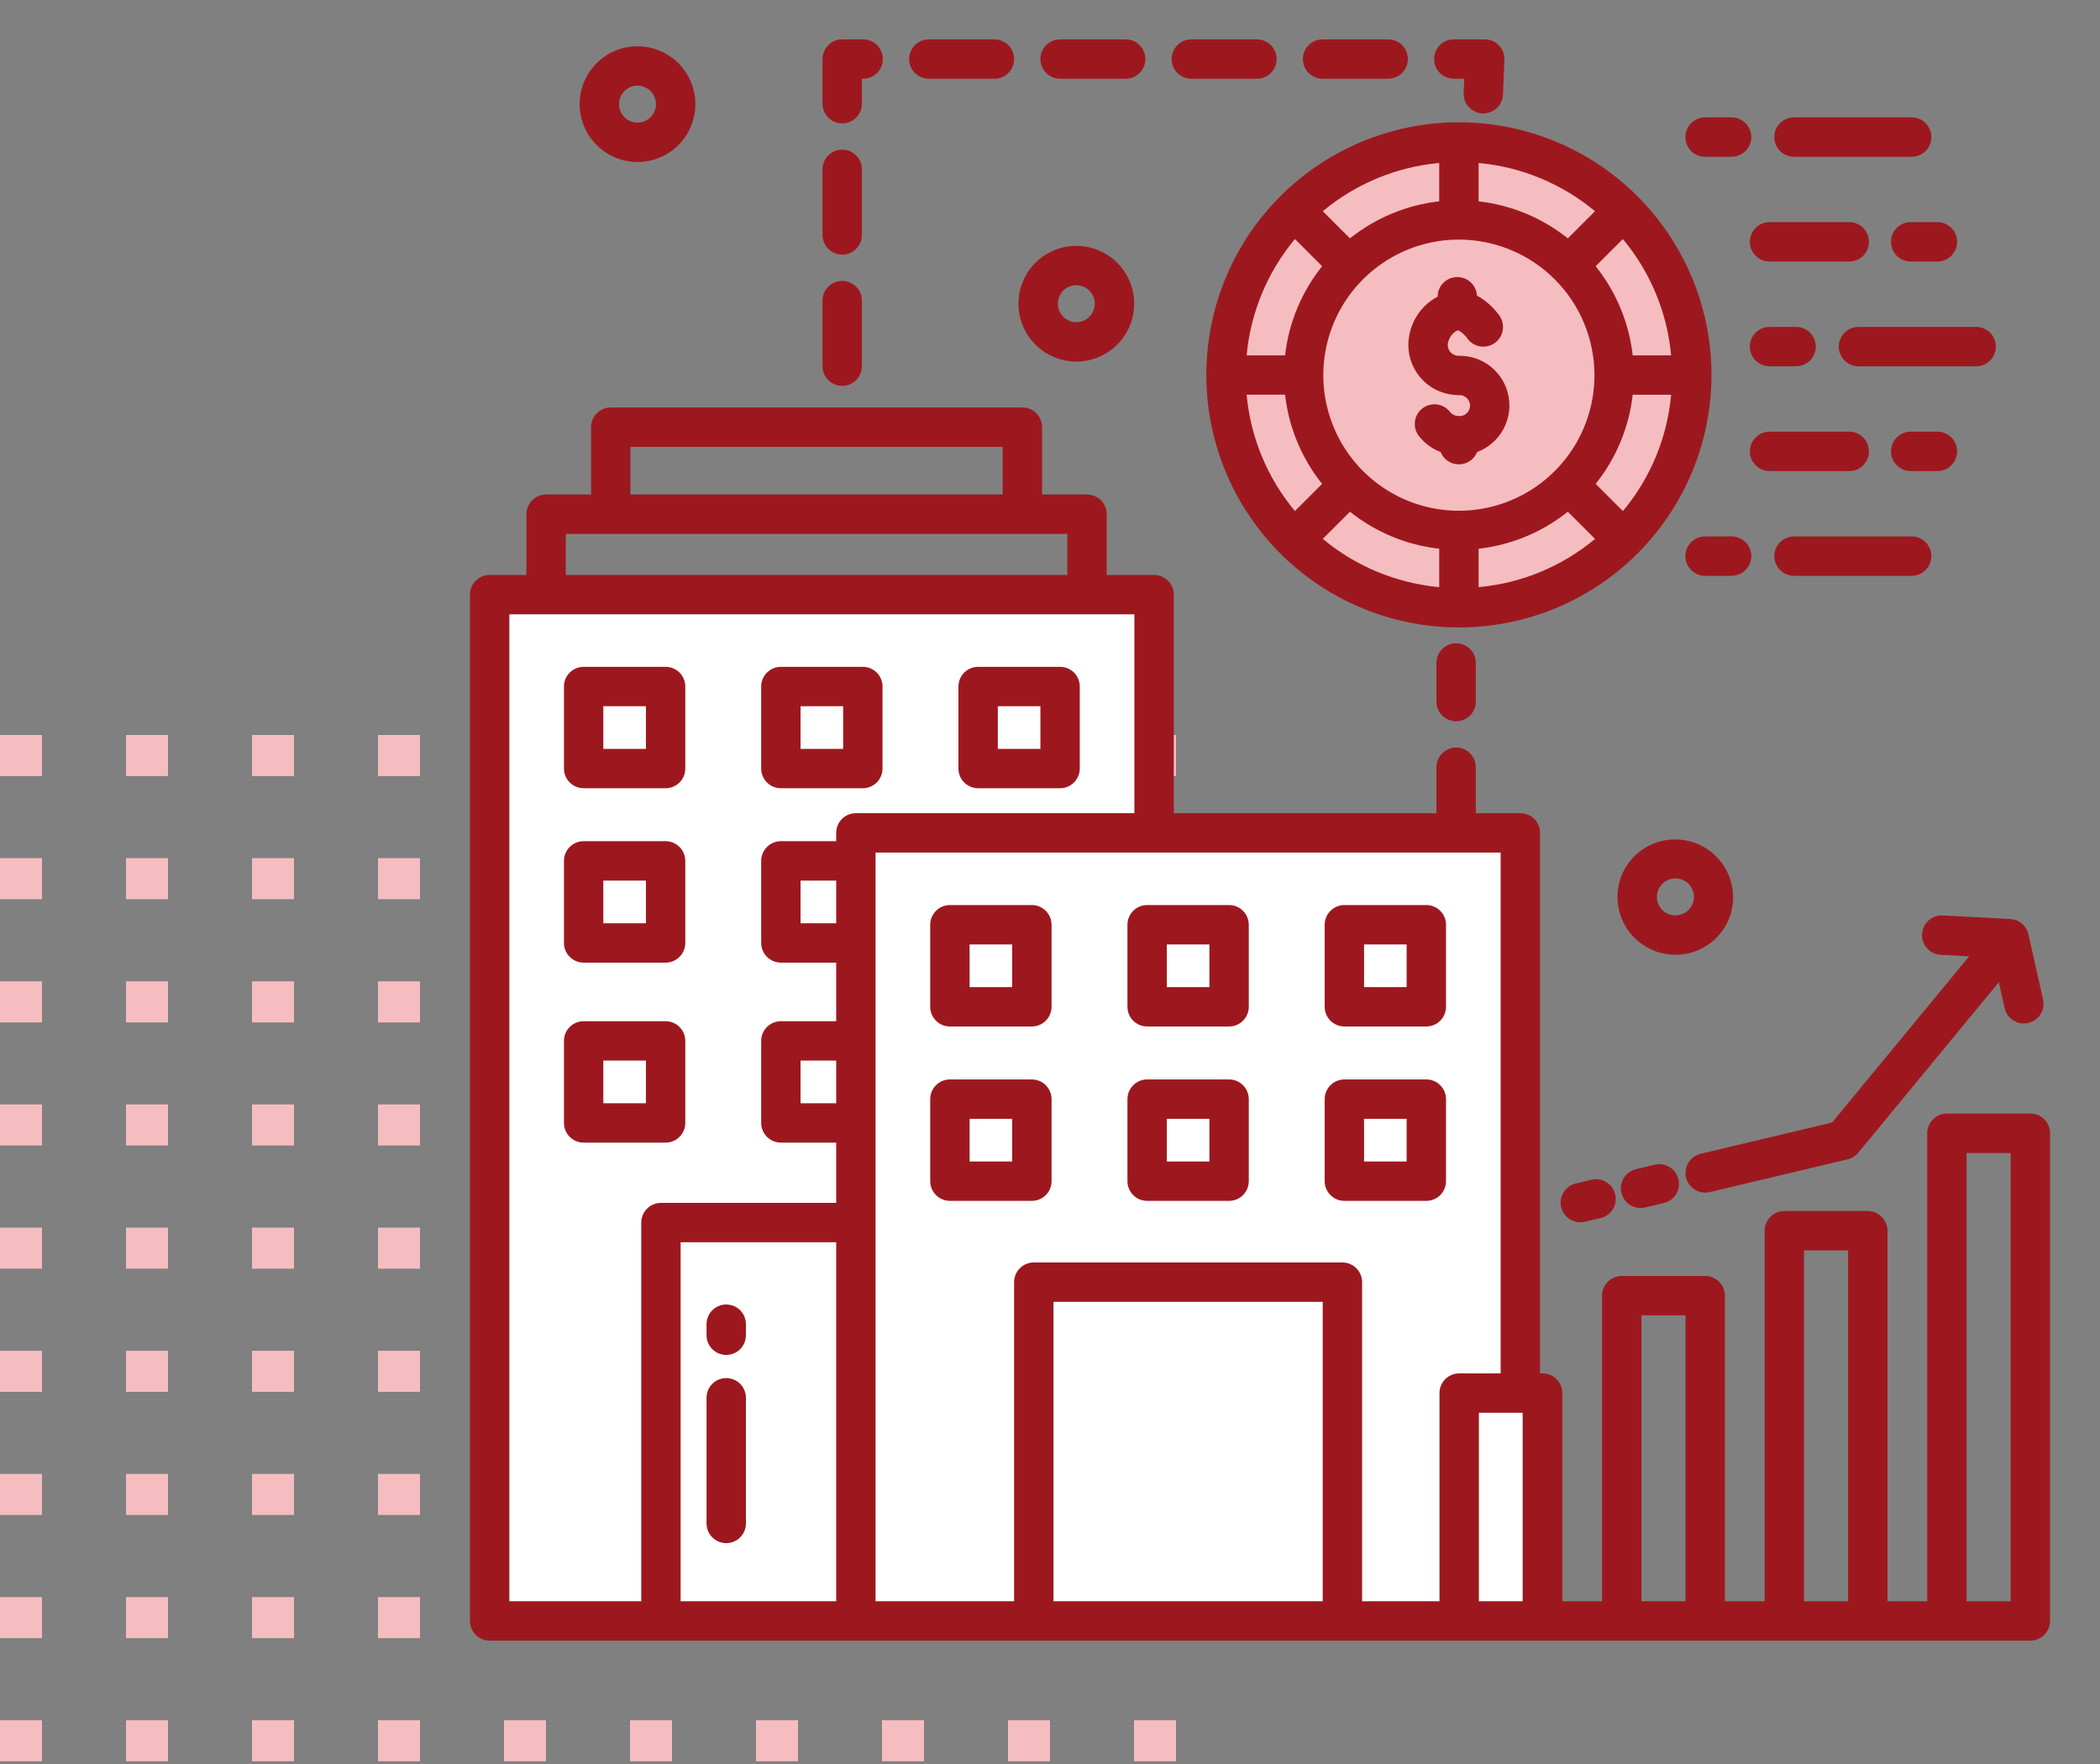 <?xml version="1.0" encoding="UTF-8"?> <svg xmlns="http://www.w3.org/2000/svg" width="100" height="84" viewBox="0 0 100 84" fill="none"><rect x="0" y="0" width="100" height="84" fill="#808080" stroke="none"/> <rect y="35" width="2" height="1.956" fill="#F5BDC0"></rect> <rect y="40.864" width="2" height="1.956" fill="#F5BDC0"></rect> <rect y="46.729" width="2" height="1.956" fill="#F5BDC0"></rect> <rect y="52.593" width="2" height="1.956" fill="#F5BDC0"></rect> <rect y="58.458" width="2" height="1.955" fill="#F5BDC0"></rect> <rect y="64.323" width="2" height="1.955" fill="#F5BDC0"></rect> <rect y="70.187" width="2" height="1.955" fill="#F5BDC0"></rect> <rect y="76.052" width="2" height="1.955" fill="#F5BDC0"></rect> <rect y="81.916" width="2" height="1.955" fill="#F5BDC0"></rect> <rect x="6" y="35" width="2" height="1.956" fill="#F5BDC0"></rect> <rect x="6" y="40.864" width="2" height="1.956" fill="#F5BDC0"></rect> <rect x="6" y="46.729" width="2" height="1.956" fill="#F5BDC0"></rect> <rect x="6" y="52.593" width="2" height="1.956" fill="#F5BDC0"></rect> <rect x="6" y="58.458" width="2" height="1.955" fill="#F5BDC0"></rect> <rect x="6" y="64.323" width="2" height="1.955" fill="#F5BDC0"></rect> <rect x="6" y="70.187" width="2" height="1.955" fill="#F5BDC0"></rect> <rect x="6" y="76.052" width="2" height="1.955" fill="#F5BDC0"></rect> <rect x="6" y="81.916" width="2" height="1.955" fill="#F5BDC0"></rect> <rect x="12" y="35" width="2" height="1.956" fill="#F5BDC0"></rect> <rect x="12" y="40.864" width="2" height="1.956" fill="#F5BDC0"></rect> <rect x="12" y="46.729" width="2" height="1.956" fill="#F5BDC0"></rect> <rect x="12" y="52.593" width="2" height="1.956" fill="#F5BDC0"></rect> <rect x="12" y="58.458" width="2" height="1.955" fill="#F5BDC0"></rect> <rect x="12" y="64.323" width="2" height="1.955" fill="#F5BDC0"></rect> <rect x="12" y="70.187" width="2" height="1.955" fill="#F5BDC0"></rect> <rect x="12" y="76.052" width="2" height="1.955" fill="#F5BDC0"></rect> <rect x="12" y="81.916" width="2" height="1.955" fill="#F5BDC0"></rect> <rect x="18" y="35" width="2" height="1.956" fill="#F5BDC0"></rect> <rect x="18" y="40.864" width="2" height="1.956" fill="#F5BDC0"></rect> <rect x="18" y="46.729" width="2" height="1.956" fill="#F5BDC0"></rect> <rect x="18" y="52.593" width="2" height="1.956" fill="#F5BDC0"></rect> <rect x="18" y="58.458" width="2" height="1.955" fill="#F5BDC0"></rect> <rect x="18" y="64.323" width="2" height="1.955" fill="#F5BDC0"></rect> <rect x="18" y="70.187" width="2" height="1.955" fill="#F5BDC0"></rect> <rect x="18" y="76.052" width="2" height="1.955" fill="#F5BDC0"></rect> <rect x="18" y="81.916" width="2" height="1.955" fill="#F5BDC0"></rect> <rect x="24" y="35" width="2" height="1.956" fill="#F5BDC0"></rect> <rect x="24" y="40.864" width="2" height="1.956" fill="#F5BDC0"></rect> <rect x="24" y="46.729" width="2" height="1.956" fill="#F5BDC0"></rect> <rect x="24" y="52.593" width="2" height="1.956" fill="#F5BDC0"></rect> <rect x="24" y="58.458" width="2" height="1.955" fill="#F5BDC0"></rect> <rect x="24" y="64.323" width="2" height="1.955" fill="#F5BDC0"></rect> <rect x="24" y="70.187" width="2" height="1.955" fill="#F5BDC0"></rect> <rect x="24" y="76.052" width="2" height="1.955" fill="#F5BDC0"></rect> <rect x="24" y="81.916" width="2" height="1.955" fill="#F5BDC0"></rect> <rect x="30" y="35" width="2" height="1.956" fill="#F5BDC0"></rect> <rect x="30" y="40.864" width="2" height="1.956" fill="#F5BDC0"></rect> <rect x="30" y="46.729" width="2" height="1.956" fill="#F5BDC0"></rect> <rect x="30" y="52.593" width="2" height="1.956" fill="#F5BDC0"></rect> <rect x="30" y="58.458" width="2" height="1.955" fill="#F5BDC0"></rect> <rect x="30" y="64.323" width="2" height="1.955" fill="#F5BDC0"></rect> <rect x="30" y="70.187" width="2" height="1.955" fill="#F5BDC0"></rect> <rect x="30" y="76.052" width="2" height="1.955" fill="#F5BDC0"></rect> <rect x="30" y="81.916" width="2" height="1.955" fill="#F5BDC0"></rect> <rect x="36" y="35" width="2" height="1.956" fill="#F5BDC0"></rect> <rect x="36" y="40.864" width="2" height="1.956" fill="#F5BDC0"></rect> <rect x="36" y="46.729" width="2" height="1.956" fill="#F5BDC0"></rect> <rect x="36" y="52.593" width="2" height="1.956" fill="#F5BDC0"></rect> <rect x="36" y="58.458" width="2" height="1.955" fill="#F5BDC0"></rect> <rect x="36" y="64.323" width="2" height="1.955" fill="#F5BDC0"></rect> <rect x="36" y="70.187" width="2" height="1.955" fill="#F5BDC0"></rect> <rect x="36" y="76.052" width="2" height="1.955" fill="#F5BDC0"></rect> <rect x="36" y="81.916" width="2" height="1.955" fill="#F5BDC0"></rect> <rect x="42" y="35" width="2" height="1.956" fill="#F5BDC0"></rect> <rect x="42" y="40.864" width="2" height="1.956" fill="#F5BDC0"></rect> <rect x="42" y="46.729" width="2" height="1.956" fill="#F5BDC0"></rect> <rect x="42" y="52.593" width="2" height="1.956" fill="#F5BDC0"></rect> <rect x="42" y="58.458" width="2" height="1.955" fill="#F5BDC0"></rect> <rect x="42" y="64.323" width="2" height="1.955" fill="#F5BDC0"></rect> <rect x="42" y="70.187" width="2" height="1.955" fill="#F5BDC0"></rect> <rect x="42" y="76.052" width="2" height="1.955" fill="#F5BDC0"></rect> <rect x="42" y="81.916" width="2" height="1.955" fill="#F5BDC0"></rect> <rect x="48" y="35" width="2" height="1.956" fill="#F5BDC0"></rect> <rect x="48" y="40.864" width="2" height="1.956" fill="#F5BDC0"></rect> <rect x="48" y="46.729" width="2" height="1.956" fill="#F5BDC0"></rect> <rect x="48" y="52.593" width="2" height="1.956" fill="#F5BDC0"></rect> <rect x="48" y="58.458" width="2" height="1.955" fill="#F5BDC0"></rect> <rect x="48" y="64.323" width="2" height="1.955" fill="#F5BDC0"></rect> <rect x="48" y="70.187" width="2" height="1.955" fill="#F5BDC0"></rect> <rect x="48" y="76.052" width="2" height="1.955" fill="#F5BDC0"></rect> <rect x="48" y="81.916" width="2" height="1.955" fill="#F5BDC0"></rect> <rect x="54" y="35" width="2" height="1.956" fill="#F5BDC0"></rect> <rect x="54" y="40.864" width="2" height="1.956" fill="#F5BDC0"></rect> <rect x="54" y="46.729" width="2" height="1.956" fill="#F5BDC0"></rect> <rect x="54" y="52.593" width="2" height="1.956" fill="#F5BDC0"></rect> <rect x="54" y="58.458" width="2" height="1.955" fill="#F5BDC0"></rect> <rect x="54" y="64.323" width="2" height="1.955" fill="#F5BDC0"></rect> <rect x="54" y="70.187" width="2" height="1.955" fill="#F5BDC0"></rect> <rect x="54" y="76.052" width="2" height="1.955" fill="#F5BDC0"></rect> <rect x="54" y="81.916" width="2" height="1.955" fill="#F5BDC0"></rect> <ellipse cx="69.5" cy="18" rx="11.5" ry="11" fill="#F5BDC0"></ellipse> <path d="M23.5 29V76.5V77.5H72.5V39.5H55V29H23.5Z" fill="white"></path> <path d="M69.471 29.878C72.595 29.879 75.596 28.665 77.84 26.492C80.084 24.318 81.394 21.357 81.493 18.235C81.497 18.11 81.499 17.985 81.499 17.859C81.5 15.48 80.796 13.153 79.476 11.175C78.155 9.195 76.277 7.653 74.079 6.741C71.882 5.829 69.463 5.59 67.13 6.053C64.796 6.516 62.652 7.661 60.969 9.343C59.286 11.025 58.14 13.168 57.675 15.501C57.21 17.834 57.448 20.253 58.358 22.451C59.268 24.65 60.81 26.529 62.788 27.851C64.766 29.173 67.092 29.878 69.471 29.878ZM61.663 24.335C60.353 22.765 59.551 20.833 59.363 18.796H61.194C61.37 20.35 61.981 21.821 62.958 23.042L61.663 24.335ZM77.282 24.338L75.984 23.042C76.961 21.822 77.572 20.35 77.748 18.797H79.579C79.394 20.835 78.593 22.768 77.281 24.338H77.282ZM77.279 11.383C78.589 12.953 79.391 14.885 79.578 16.922H77.748C77.573 15.369 76.961 13.897 75.984 12.676L77.279 11.383ZM70.409 27.96V26.13C71.963 25.955 73.436 25.344 74.658 24.367L75.955 25.663C74.382 26.974 72.448 27.775 70.409 27.96ZM70.409 7.76C72.447 7.947 74.38 8.748 75.953 10.057L74.658 11.351C73.437 10.374 71.964 9.763 70.409 9.588L70.409 7.76ZM75.927 17.859C75.928 19.137 75.551 20.385 74.842 21.448C74.133 22.51 73.125 23.339 71.946 23.828C70.766 24.318 69.468 24.446 68.215 24.198C66.962 23.95 65.811 23.335 64.908 22.432C64.004 21.53 63.389 20.379 63.139 19.127C62.89 17.874 63.017 16.576 63.506 15.396C63.994 14.216 64.822 13.207 65.884 12.498C66.945 11.788 68.194 11.409 69.471 11.409C71.182 11.41 72.823 12.09 74.033 13.299C75.243 14.509 75.924 16.148 75.927 17.859ZM68.534 7.76V9.588C66.979 9.763 65.506 10.374 64.284 11.351L62.99 10.057C64.563 8.748 66.496 7.947 68.534 7.76ZM64.284 24.367C65.506 25.344 66.979 25.955 68.534 26.13V27.959C66.496 27.771 64.563 26.97 62.99 25.661L64.284 24.367ZM61.663 11.383L62.958 12.677C61.981 13.897 61.37 15.369 61.194 16.922H59.363C59.551 14.885 60.353 12.953 61.663 11.383V11.383Z" fill="#9D181E"></path> <path d="M69.471 18.817C69.539 18.812 69.607 18.822 69.671 18.845C69.736 18.868 69.795 18.904 69.844 18.95C69.894 18.997 69.934 19.053 69.961 19.116C69.988 19.178 70.002 19.246 70.002 19.314C70.002 19.383 69.988 19.45 69.961 19.513C69.934 19.575 69.894 19.632 69.844 19.678C69.795 19.725 69.736 19.761 69.671 19.784C69.607 19.807 69.539 19.817 69.471 19.812C69.388 19.813 69.307 19.795 69.233 19.759C69.158 19.724 69.093 19.672 69.042 19.607C68.888 19.413 68.664 19.288 68.418 19.259C68.173 19.23 67.925 19.299 67.73 19.451C67.535 19.603 67.408 19.826 67.377 20.072C67.346 20.317 67.413 20.565 67.564 20.761C67.833 21.106 68.192 21.37 68.601 21.525C68.671 21.699 68.791 21.848 68.947 21.952C69.102 22.057 69.284 22.113 69.472 22.112C69.659 22.112 69.841 22.056 69.996 21.951C70.151 21.846 70.271 21.698 70.341 21.524C70.863 21.328 71.299 20.954 71.573 20.468C71.846 19.982 71.939 19.414 71.835 18.866C71.731 18.318 71.437 17.825 71.004 17.473C70.572 17.12 70.028 16.932 69.471 16.942C69.334 16.946 69.202 16.896 69.102 16.803C69.003 16.709 68.944 16.58 68.939 16.444C68.939 16.109 69.235 15.751 69.453 15.732C69.632 15.835 69.785 15.979 69.899 16.151C70.052 16.346 70.277 16.471 70.523 16.501C70.769 16.531 71.016 16.462 71.212 16.309C71.407 16.157 71.534 15.933 71.565 15.687C71.596 15.441 71.528 15.193 71.377 14.997C71.099 14.618 70.742 14.303 70.331 14.074C70.317 13.833 70.209 13.606 70.031 13.442C69.853 13.277 69.618 13.188 69.376 13.193C69.134 13.198 68.903 13.297 68.732 13.468C68.561 13.639 68.463 13.87 68.458 14.112V14.125C68.037 14.348 67.685 14.682 67.439 15.091C67.194 15.499 67.064 15.967 67.064 16.444C67.07 17.078 67.326 17.683 67.777 18.128C68.228 18.573 68.837 18.82 69.471 18.817Z" fill="#9D181E"></path> <path d="M84.264 22.431H88.061C88.309 22.431 88.548 22.332 88.724 22.156C88.899 21.98 88.998 21.742 88.998 21.493C88.998 21.245 88.899 21.006 88.724 20.831C88.548 20.655 88.309 20.556 88.061 20.556H84.264C84.015 20.556 83.777 20.655 83.601 20.831C83.425 21.006 83.326 21.245 83.326 21.493C83.326 21.742 83.425 21.98 83.601 22.156C83.777 22.332 84.015 22.431 84.264 22.431Z" fill="#9D181E"></path> <path d="M92.259 22.431C92.507 22.431 92.746 22.332 92.921 22.156C93.097 21.98 93.196 21.742 93.196 21.493C93.196 21.245 93.097 21.006 92.921 20.831C92.746 20.655 92.507 20.556 92.259 20.556H90.985C90.737 20.556 90.498 20.655 90.322 20.831C90.147 21.006 90.048 21.245 90.048 21.493C90.048 21.742 90.147 21.98 90.322 22.156C90.498 22.332 90.737 22.431 90.985 22.431H92.259Z" fill="#9D181E"></path> <path d="M84.264 17.442H85.528C85.776 17.442 86.015 17.343 86.191 17.167C86.366 16.991 86.465 16.753 86.465 16.504C86.465 16.256 86.366 16.017 86.191 15.841C86.015 15.666 85.776 15.567 85.528 15.567H84.264C84.015 15.567 83.777 15.666 83.601 15.841C83.425 16.017 83.326 16.256 83.326 16.504C83.326 16.753 83.425 16.991 83.601 17.167C83.777 17.343 84.015 17.442 84.264 17.442Z" fill="#9D181E"></path> <path d="M87.561 16.504C87.561 16.753 87.66 16.991 87.836 17.167C88.012 17.343 88.25 17.442 88.499 17.442H94.103C94.351 17.442 94.59 17.343 94.765 17.167C94.941 16.991 95.04 16.753 95.04 16.504C95.04 16.256 94.941 16.017 94.765 15.841C94.59 15.666 94.351 15.567 94.103 15.567H88.499C88.25 15.567 88.012 15.666 87.836 15.841C87.66 16.017 87.561 16.256 87.561 16.504Z" fill="#9D181E"></path> <path d="M84.264 12.453H88.061C88.309 12.453 88.548 12.354 88.724 12.178C88.899 12.003 88.998 11.764 88.998 11.516C88.998 11.267 88.899 11.028 88.724 10.853C88.548 10.677 88.309 10.578 88.061 10.578H84.264C84.015 10.578 83.777 10.677 83.601 10.853C83.425 11.028 83.326 11.267 83.326 11.516C83.326 11.764 83.425 12.003 83.601 12.178C83.777 12.354 84.015 12.453 84.264 12.453Z" fill="#9D181E"></path> <path d="M90.048 11.516C90.048 11.764 90.147 12.003 90.322 12.178C90.498 12.354 90.737 12.453 90.985 12.453H92.259C92.507 12.453 92.746 12.354 92.921 12.178C93.097 12.003 93.196 11.764 93.196 11.516C93.196 11.267 93.097 11.028 92.921 10.853C92.746 10.677 92.507 10.578 92.259 10.578H90.985C90.737 10.578 90.498 10.677 90.322 10.853C90.147 11.028 90.048 11.267 90.048 11.516Z" fill="#9D181E"></path> <path d="M82.457 25.545H81.193C80.945 25.545 80.706 25.644 80.53 25.82C80.355 25.995 80.256 26.234 80.256 26.482C80.256 26.731 80.355 26.97 80.53 27.145C80.706 27.321 80.945 27.42 81.193 27.42H82.457C82.706 27.42 82.944 27.321 83.12 27.145C83.296 26.97 83.395 26.731 83.395 26.482C83.395 26.234 83.296 25.995 83.12 25.82C82.944 25.644 82.706 25.545 82.457 25.545Z" fill="#9D181E"></path> <path d="M84.49 26.482C84.49 26.731 84.589 26.97 84.765 27.145C84.941 27.321 85.179 27.42 85.428 27.42H91.031C91.28 27.42 91.519 27.321 91.694 27.145C91.87 26.97 91.969 26.731 91.969 26.482C91.969 26.234 91.87 25.995 91.694 25.82C91.519 25.644 91.28 25.545 91.031 25.545H85.428C85.179 25.545 84.941 25.644 84.765 25.82C84.589 25.995 84.49 26.234 84.49 26.482Z" fill="#9D181E"></path> <path d="M81.193 7.464H82.457C82.706 7.464 82.944 7.365 83.12 7.19C83.296 7.014 83.395 6.775 83.395 6.527C83.395 6.278 83.296 6.04 83.12 5.864C82.944 5.688 82.706 5.589 82.457 5.589H81.193C80.945 5.589 80.706 5.688 80.53 5.864C80.355 6.04 80.256 6.278 80.256 6.527C80.256 6.775 80.355 7.014 80.53 7.19C80.706 7.365 80.945 7.464 81.193 7.464Z" fill="#9D181E"></path> <path d="M85.428 7.464H91.031C91.28 7.464 91.519 7.365 91.694 7.19C91.87 7.014 91.969 6.775 91.969 6.527C91.969 6.278 91.87 6.04 91.694 5.864C91.519 5.688 91.28 5.589 91.031 5.589H85.428C85.179 5.589 84.941 5.688 84.765 5.864C84.589 6.04 84.49 6.278 84.49 6.527C84.49 6.775 84.589 7.014 84.765 7.19C84.941 7.365 85.179 7.464 85.428 7.464Z" fill="#9D181E"></path> <path d="M69.228 3.75H69.725L69.698 4.426C69.693 4.549 69.712 4.672 69.754 4.787C69.797 4.903 69.862 5.009 69.945 5.099C70.029 5.19 70.129 5.263 70.241 5.315C70.353 5.366 70.474 5.396 70.597 5.401H70.635C70.877 5.4 71.11 5.307 71.284 5.139C71.459 4.971 71.561 4.743 71.571 4.501L71.637 2.849C71.642 2.723 71.622 2.597 71.577 2.479C71.532 2.361 71.464 2.253 71.376 2.162C71.289 2.071 71.184 1.999 71.068 1.949C70.951 1.9 70.826 1.874 70.7 1.874H69.228C68.979 1.874 68.74 1.973 68.565 2.149C68.389 2.325 68.29 2.563 68.29 2.812C68.29 3.06 68.389 3.299 68.565 3.475C68.74 3.651 68.979 3.749 69.228 3.749L69.228 3.75Z" fill="#9D181E"></path> <path d="M40.105 12.126C40.353 12.126 40.592 12.027 40.767 11.851C40.943 11.676 41.042 11.437 41.042 11.188V8.063C41.042 7.815 40.943 7.576 40.767 7.401C40.592 7.225 40.353 7.126 40.105 7.126C39.856 7.126 39.617 7.225 39.442 7.401C39.266 7.576 39.167 7.815 39.167 8.063V11.188C39.167 11.437 39.266 11.676 39.442 11.851C39.617 12.027 39.856 12.126 40.105 12.126Z" fill="#9D181E"></path> <path d="M50.48 3.75H53.605C53.853 3.75 54.092 3.651 54.267 3.475C54.443 3.3 54.542 3.061 54.542 2.812C54.542 2.564 54.443 2.325 54.267 2.15C54.092 1.974 53.853 1.875 53.605 1.875H50.48C50.231 1.875 49.992 1.974 49.817 2.15C49.641 2.325 49.542 2.564 49.542 2.812C49.542 3.061 49.641 3.3 49.817 3.475C49.992 3.651 50.231 3.75 50.48 3.75Z" fill="#9D181E"></path> <path d="M40.105 5.876C40.353 5.876 40.592 5.777 40.767 5.602C40.943 5.426 41.042 5.187 41.042 4.939V3.75H41.103C41.352 3.75 41.59 3.651 41.766 3.475C41.942 3.3 42.041 3.061 42.041 2.812C42.041 2.564 41.942 2.325 41.766 2.15C41.59 1.974 41.352 1.875 41.103 1.875H40.105C39.856 1.875 39.617 1.974 39.442 2.15C39.266 2.325 39.167 2.564 39.167 2.812V4.939C39.167 5.187 39.266 5.426 39.442 5.602C39.617 5.777 39.856 5.876 40.105 5.876Z" fill="#9D181E"></path> <path d="M62.98 3.75H66.105C66.353 3.75 66.592 3.651 66.767 3.475C66.943 3.3 67.042 3.061 67.042 2.812C67.042 2.564 66.943 2.325 66.767 2.15C66.592 1.974 66.353 1.875 66.105 1.875H62.98C62.731 1.875 62.492 1.974 62.317 2.15C62.141 2.325 62.042 2.564 62.042 2.812C62.042 3.061 62.141 3.3 62.317 3.475C62.492 3.651 62.731 3.75 62.98 3.75Z" fill="#9D181E"></path> <path d="M56.73 3.75H59.855C60.103 3.75 60.342 3.651 60.517 3.475C60.693 3.3 60.792 3.061 60.792 2.812C60.792 2.564 60.693 2.325 60.517 2.15C60.342 1.974 60.103 1.875 59.855 1.875H56.73C56.481 1.875 56.242 1.974 56.067 2.15C55.891 2.325 55.792 2.564 55.792 2.812C55.792 3.061 55.891 3.3 56.067 3.475C56.242 3.651 56.481 3.75 56.73 3.75Z" fill="#9D181E"></path> <path d="M44.23 3.75H47.355C47.603 3.75 47.842 3.651 48.017 3.475C48.193 3.3 48.292 3.061 48.292 2.812C48.292 2.564 48.193 2.325 48.017 2.15C47.842 1.974 47.603 1.875 47.355 1.875H44.23C43.981 1.875 43.742 1.974 43.567 2.15C43.391 2.325 43.292 2.564 43.292 2.812C43.292 3.061 43.391 3.3 43.567 3.475C43.742 3.651 43.981 3.75 44.23 3.75Z" fill="#9D181E"></path> <path d="M40.105 18.376C40.353 18.376 40.592 18.277 40.767 18.101C40.943 17.926 41.042 17.687 41.042 17.439V14.313C41.042 14.065 40.943 13.826 40.767 13.651C40.592 13.475 40.353 13.376 40.105 13.376C39.856 13.376 39.617 13.475 39.442 13.651C39.266 13.826 39.167 14.065 39.167 14.313V17.439C39.167 17.687 39.266 17.926 39.442 18.101C39.617 18.277 39.856 18.376 40.105 18.376Z" fill="#9D181E"></path> <path d="M68.402 31.57V33.41C68.402 33.659 68.501 33.897 68.677 34.073C68.853 34.249 69.091 34.347 69.34 34.347C69.588 34.347 69.827 34.249 70.003 34.073C70.179 33.897 70.277 33.659 70.277 33.41V31.57C70.277 31.321 70.179 31.082 70.003 30.907C69.827 30.731 69.588 30.632 69.34 30.632C69.091 30.632 68.853 30.731 68.677 30.907C68.501 31.082 68.402 31.321 68.402 31.57Z" fill="#9D181E"></path> <path d="M30.359 7.715C30.904 7.714 31.437 7.552 31.89 7.249C32.343 6.946 32.696 6.516 32.904 6.012C33.112 5.508 33.166 4.954 33.06 4.42C32.953 3.886 32.69 3.395 32.305 3.01C31.919 2.625 31.428 2.362 30.894 2.256C30.36 2.15 29.805 2.205 29.302 2.413C28.799 2.622 28.369 2.975 28.066 3.428C27.763 3.881 27.602 4.414 27.602 4.959C27.603 5.69 27.894 6.39 28.411 6.907C28.928 7.424 29.628 7.714 30.359 7.715ZM30.359 4.078C30.534 4.079 30.703 4.131 30.848 4.228C30.993 4.325 31.105 4.463 31.171 4.624C31.238 4.784 31.255 4.961 31.221 5.132C31.186 5.303 31.102 5.46 30.979 5.582C30.856 5.705 30.699 5.789 30.528 5.823C30.357 5.857 30.18 5.839 30.02 5.772C29.859 5.706 29.721 5.593 29.625 5.448C29.528 5.303 29.477 5.133 29.477 4.959C29.477 4.725 29.57 4.501 29.736 4.336C29.901 4.171 30.126 4.078 30.359 4.078V4.078Z" fill="#9D181E"></path> <path d="M51.255 17.218C51.8 17.218 52.333 17.055 52.785 16.752C53.238 16.449 53.591 16.019 53.8 15.515C54.008 15.012 54.062 14.458 53.955 13.923C53.849 13.389 53.586 12.898 53.201 12.513C52.815 12.127 52.324 11.865 51.79 11.759C51.255 11.653 50.701 11.708 50.198 11.916C49.694 12.125 49.264 12.478 48.961 12.931C48.659 13.384 48.497 13.917 48.497 14.462C48.498 15.193 48.789 15.894 49.306 16.41C49.823 16.927 50.524 17.217 51.255 17.218ZM51.255 13.582C51.429 13.582 51.599 13.634 51.744 13.731C51.888 13.828 52.001 13.966 52.067 14.127C52.133 14.288 52.151 14.465 52.117 14.635C52.082 14.806 51.998 14.963 51.875 15.086C51.752 15.209 51.595 15.292 51.424 15.326C51.253 15.36 51.076 15.342 50.915 15.276C50.755 15.209 50.617 15.096 50.52 14.951C50.424 14.807 50.372 14.636 50.372 14.462C50.373 14.229 50.466 14.004 50.631 13.839C50.797 13.674 51.021 13.582 51.255 13.582Z" fill="#9D181E"></path> <path d="M82.237 43.964C82.562 43.313 82.618 42.561 82.391 41.87C82.164 41.179 81.674 40.606 81.026 40.275C80.379 39.944 79.627 39.882 78.934 40.102C78.241 40.323 77.663 40.809 77.327 41.453C76.994 42.104 76.933 42.861 77.158 43.557C77.383 44.252 77.875 44.831 78.526 45.163C79.178 45.496 79.934 45.557 80.63 45.332C81.326 45.107 81.904 44.615 82.237 43.964ZM80.568 43.109C80.461 43.317 80.276 43.474 80.053 43.546C79.83 43.618 79.588 43.599 79.379 43.492C79.276 43.44 79.185 43.367 79.11 43.279C79.035 43.191 78.978 43.089 78.942 42.979C78.906 42.869 78.893 42.753 78.902 42.638C78.911 42.523 78.943 42.41 78.996 42.307C79.103 42.099 79.288 41.942 79.511 41.87C79.734 41.799 79.976 41.818 80.184 41.924C80.287 41.977 80.379 42.049 80.454 42.137C80.529 42.225 80.586 42.327 80.622 42.437C80.657 42.547 80.671 42.663 80.662 42.778C80.653 42.894 80.621 43.006 80.568 43.109Z" fill="#9D181E"></path> <path d="M96.683 53.029H92.709C92.46 53.029 92.222 53.127 92.046 53.303C91.87 53.479 91.771 53.717 91.771 53.966V76.25H89.879V58.605C89.879 58.357 89.78 58.118 89.605 57.943C89.429 57.767 89.19 57.668 88.942 57.668H84.967C84.719 57.668 84.48 57.767 84.304 57.943C84.129 58.118 84.03 58.357 84.03 58.605V76.25H82.138V61.698C82.138 61.45 82.039 61.211 81.863 61.035C81.688 60.86 81.449 60.761 81.201 60.761H77.226C76.977 60.761 76.739 60.86 76.563 61.035C76.387 61.211 76.288 61.45 76.288 61.698V76.25H74.397V66.338C74.397 66.089 74.298 65.851 74.122 65.675C73.946 65.499 73.708 65.4 73.459 65.4H73.334V39.66C73.334 39.411 73.235 39.173 73.059 38.997C72.884 38.821 72.645 38.723 72.397 38.723H70.277V36.535C70.277 36.286 70.178 36.048 70.002 35.872C69.827 35.696 69.588 35.598 69.34 35.598C69.091 35.598 68.852 35.696 68.677 35.872C68.501 36.048 68.402 36.286 68.402 36.535V38.723H55.894V28.315C55.894 28.067 55.795 27.828 55.619 27.652C55.443 27.477 55.205 27.378 54.956 27.378H52.701V24.486C52.701 24.237 52.602 23.998 52.426 23.823C52.251 23.647 52.012 23.548 51.763 23.548H49.623V20.342C49.623 20.093 49.524 19.855 49.348 19.679C49.172 19.503 48.934 19.404 48.685 19.404H29.083C28.835 19.404 28.596 19.503 28.421 19.679C28.245 19.855 28.146 20.093 28.146 20.342V23.548H26.005C25.757 23.548 25.518 23.647 25.342 23.823C25.167 23.998 25.068 24.237 25.068 24.486V27.378H23.316C23.068 27.378 22.829 27.477 22.654 27.652C22.478 27.828 22.379 28.067 22.379 28.315V77.188C22.379 77.436 22.478 77.675 22.654 77.85C22.829 78.026 23.068 78.125 23.316 78.125H96.683C96.932 78.125 97.17 78.026 97.346 77.85C97.522 77.675 97.621 77.436 97.621 77.188V53.966C97.621 53.717 97.522 53.479 97.346 53.303C97.17 53.127 96.932 53.029 96.683 53.029ZM30.021 21.279H47.748V23.548H30.021V21.279ZM26.943 25.423H50.826V27.378H26.943L26.943 25.423ZM39.819 76.25H32.411V59.156H39.819V76.25ZM39.819 52.536H38.122V50.505H39.819V52.536ZM39.819 43.964H38.122V41.933H39.819V43.964ZM39.819 39.66V40.057H37.185C36.936 40.057 36.698 40.156 36.522 40.332C36.346 40.508 36.247 40.746 36.247 40.995V44.901C36.247 45.15 36.346 45.388 36.522 45.564C36.698 45.74 36.936 45.839 37.185 45.839H39.819V48.629H37.185C36.936 48.629 36.698 48.728 36.522 48.904C36.346 49.079 36.247 49.318 36.247 49.566V53.473C36.247 53.721 36.346 53.96 36.522 54.136C36.698 54.311 36.936 54.41 37.185 54.41H39.819V57.281H31.473C31.225 57.281 30.986 57.38 30.811 57.556C30.635 57.732 30.536 57.97 30.536 58.219V76.25H24.255V29.253H54.019V38.723H40.757C40.508 38.723 40.27 38.821 40.094 38.997C39.918 39.173 39.819 39.411 39.819 39.66ZM62.987 76.25H50.166V61.992H62.987V76.25ZM68.547 66.338V76.25H64.862V61.055C64.862 60.806 64.764 60.568 64.588 60.392C64.412 60.216 64.174 60.117 63.925 60.117H49.228C48.98 60.117 48.741 60.216 48.565 60.392C48.39 60.568 48.291 60.806 48.291 61.055V76.25H41.694V40.598H71.459V65.4H69.484C69.236 65.4 68.997 65.499 68.821 65.675C68.645 65.851 68.547 66.089 68.547 66.338ZM72.522 76.25H70.422V67.275H72.521L72.522 76.25ZM80.263 76.25H78.163V62.636H80.263V76.25ZM88.004 76.25H85.905V59.543H88.004V76.25ZM95.746 76.25H93.646V54.904H95.746V76.25Z" fill="#9D181E"></path> <path d="M78.796 55.462L77.905 55.674C77.663 55.731 77.454 55.883 77.324 56.094C77.194 56.306 77.153 56.561 77.21 56.803C77.267 57.044 77.419 57.254 77.63 57.384C77.842 57.514 78.097 57.556 78.339 57.498L79.23 57.286C79.472 57.229 79.681 57.077 79.812 56.866C79.942 56.654 79.983 56.399 79.926 56.157C79.868 55.915 79.717 55.706 79.505 55.576C79.293 55.445 79.039 55.404 78.797 55.462H78.796Z" fill="#9D181E"></path> <path d="M75.785 56.178L75.047 56.353C74.926 56.381 74.812 56.432 74.711 56.504C74.61 56.575 74.524 56.666 74.458 56.772C74.393 56.877 74.349 56.994 74.329 57.116C74.309 57.239 74.313 57.364 74.342 57.484C74.371 57.605 74.423 57.719 74.496 57.819C74.569 57.919 74.661 58.004 74.767 58.069C74.873 58.133 74.99 58.176 75.113 58.194C75.235 58.213 75.36 58.207 75.481 58.177L76.219 58.002C76.338 57.974 76.451 57.922 76.551 57.85C76.651 57.777 76.736 57.686 76.8 57.581C76.865 57.477 76.908 57.36 76.927 57.239C76.947 57.117 76.942 56.993 76.914 56.873C76.885 56.753 76.834 56.64 76.761 56.541C76.689 56.441 76.598 56.356 76.493 56.292C76.388 56.227 76.272 56.184 76.15 56.164C76.029 56.145 75.905 56.149 75.785 56.178H75.785Z" fill="#9D181E"></path> <path d="M49.136 43.098H45.233C44.985 43.098 44.746 43.197 44.571 43.373C44.395 43.549 44.296 43.787 44.296 44.036V47.942C44.296 48.191 44.395 48.429 44.571 48.605C44.746 48.781 44.985 48.88 45.233 48.88H49.136C49.385 48.88 49.624 48.781 49.799 48.605C49.975 48.429 50.074 48.191 50.074 47.942V44.036C50.074 43.787 49.975 43.549 49.799 43.373C49.624 43.197 49.385 43.098 49.136 43.098ZM48.199 47.005H46.171V44.973H48.199V47.005Z" fill="#9D181E"></path> <path d="M58.528 43.098H54.625C54.376 43.098 54.138 43.197 53.962 43.373C53.786 43.549 53.688 43.787 53.688 44.036V47.942C53.688 48.191 53.786 48.429 53.962 48.605C54.138 48.781 54.376 48.88 54.625 48.88H58.528C58.777 48.88 59.015 48.781 59.191 48.605C59.367 48.429 59.466 48.191 59.466 47.942V44.036C59.466 43.787 59.367 43.549 59.191 43.373C59.015 43.197 58.777 43.098 58.528 43.098ZM57.591 47.005H55.562V44.973H57.591L57.591 47.005Z" fill="#9D181E"></path> <path d="M67.921 43.098H64.018C63.769 43.098 63.531 43.197 63.355 43.373C63.179 43.549 63.08 43.787 63.08 44.036V47.942C63.08 48.191 63.179 48.429 63.355 48.605C63.531 48.781 63.769 48.88 64.018 48.88H67.921C68.169 48.88 68.408 48.781 68.584 48.605C68.759 48.429 68.858 48.191 68.858 47.942V44.036C68.858 43.787 68.759 43.549 68.584 43.373C68.408 43.197 68.169 43.098 67.921 43.098ZM66.983 47.005H64.955V44.973H66.983V47.005Z" fill="#9D181E"></path> <path d="M49.136 51.402H45.233C44.985 51.402 44.746 51.501 44.571 51.677C44.395 51.853 44.296 52.091 44.296 52.34V56.246C44.296 56.495 44.395 56.733 44.571 56.909C44.746 57.085 44.985 57.184 45.233 57.184H49.136C49.385 57.184 49.624 57.085 49.799 56.909C49.975 56.733 50.074 56.495 50.074 56.246V52.34C50.074 52.091 49.975 51.853 49.799 51.677C49.624 51.501 49.385 51.402 49.136 51.402ZM48.199 55.309H46.171V53.277H48.199V55.309Z" fill="#9D181E"></path> <path d="M58.528 51.402H54.625C54.376 51.402 54.138 51.501 53.962 51.677C53.786 51.853 53.688 52.091 53.688 52.34V56.246C53.688 56.495 53.786 56.733 53.962 56.909C54.138 57.085 54.376 57.184 54.625 57.184H58.528C58.777 57.184 59.015 57.085 59.191 56.909C59.367 56.733 59.466 56.495 59.466 56.246V52.34C59.466 52.091 59.367 51.853 59.191 51.677C59.015 51.501 58.777 51.402 58.528 51.402ZM57.591 55.309H55.562V53.277H57.591L57.591 55.309Z" fill="#9D181E"></path> <path d="M67.921 51.402H64.018C63.769 51.402 63.531 51.501 63.355 51.677C63.179 51.853 63.08 52.091 63.08 52.34V56.246C63.08 56.495 63.179 56.733 63.355 56.909C63.531 57.085 63.769 57.184 64.018 57.184H67.921C68.169 57.184 68.408 57.085 68.584 56.909C68.759 56.733 68.858 56.495 68.858 56.246V52.34C68.858 52.091 68.759 51.853 68.584 51.677C68.408 51.501 68.169 51.402 67.921 51.402ZM66.983 55.309H64.955V53.277H66.983V55.309Z" fill="#9D181E"></path> <path d="M31.695 31.754H27.792C27.543 31.754 27.305 31.852 27.129 32.028C26.953 32.204 26.855 32.443 26.855 32.691V36.597C26.855 36.846 26.953 37.084 27.129 37.26C27.305 37.436 27.543 37.535 27.792 37.535H31.695C31.944 37.535 32.182 37.436 32.358 37.26C32.534 37.084 32.633 36.846 32.633 36.597V32.691C32.633 32.443 32.534 32.204 32.358 32.028C32.182 31.852 31.944 31.754 31.695 31.754ZM30.758 35.66H28.73V33.629H30.758V35.66Z" fill="#9D181E"></path> <path d="M41.088 31.754H37.185C36.936 31.754 36.697 31.852 36.522 32.028C36.346 32.204 36.247 32.443 36.247 32.691V36.597C36.247 36.846 36.346 37.084 36.522 37.26C36.697 37.436 36.936 37.535 37.185 37.535H41.088C41.336 37.535 41.575 37.436 41.751 37.26C41.926 37.084 42.025 36.846 42.025 36.597V32.691C42.025 32.443 41.926 32.204 41.751 32.028C41.575 31.852 41.336 31.754 41.088 31.754ZM40.15 35.66H38.122V33.629H40.15V35.66Z" fill="#9D181E"></path> <path d="M50.48 31.754H46.577C46.328 31.754 46.09 31.852 45.914 32.028C45.738 32.204 45.64 32.443 45.64 32.691V36.597C45.64 36.846 45.738 37.084 45.914 37.26C46.09 37.436 46.328 37.535 46.577 37.535H50.48C50.729 37.535 50.968 37.436 51.143 37.26C51.319 37.084 51.418 36.846 51.418 36.597V32.691C51.418 32.443 51.319 32.204 51.143 32.028C50.968 31.852 50.729 31.754 50.48 31.754ZM49.543 35.66H47.515V33.629H49.543V35.66Z" fill="#9D181E"></path> <path d="M31.695 40.057H27.792C27.543 40.057 27.305 40.156 27.129 40.332C26.953 40.508 26.855 40.746 26.855 40.995V44.901C26.855 45.15 26.953 45.388 27.129 45.564C27.305 45.74 27.543 45.839 27.792 45.839H31.695C31.944 45.839 32.182 45.74 32.358 45.564C32.534 45.388 32.633 45.15 32.633 44.901V40.995C32.633 40.746 32.534 40.508 32.358 40.332C32.182 40.156 31.944 40.057 31.695 40.057ZM30.758 43.964H28.73V41.932H30.758V43.964Z" fill="#9D181E"></path> <path d="M31.695 48.629H27.792C27.543 48.629 27.305 48.728 27.129 48.904C26.953 49.08 26.855 49.318 26.855 49.567V53.473C26.855 53.721 26.953 53.96 27.129 54.136C27.305 54.312 27.543 54.41 27.792 54.41H31.695C31.944 54.41 32.182 54.312 32.358 54.136C32.534 53.96 32.633 53.721 32.633 53.473V49.567C32.633 49.318 32.534 49.08 32.358 48.904C32.182 48.728 31.944 48.629 31.695 48.629ZM30.758 52.535H28.73V50.504H30.758V52.535Z" fill="#9D181E"></path> <path d="M34.583 64.521C34.832 64.521 35.07 64.422 35.246 64.246C35.422 64.071 35.52 63.832 35.52 63.584V63.056C35.52 62.807 35.422 62.569 35.246 62.393C35.07 62.217 34.832 62.119 34.583 62.119C34.334 62.119 34.096 62.217 33.92 62.393C33.744 62.569 33.645 62.807 33.645 63.056V63.584C33.645 63.832 33.744 64.071 33.92 64.246C34.096 64.422 34.334 64.521 34.583 64.521Z" fill="#9D181E"></path> <path d="M34.583 73.483C34.832 73.483 35.07 73.384 35.246 73.208C35.422 73.033 35.52 72.794 35.52 72.546V66.56C35.52 66.312 35.422 66.073 35.246 65.897C35.07 65.722 34.832 65.623 34.583 65.623C34.334 65.623 34.096 65.722 33.92 65.897C33.744 66.073 33.645 66.312 33.645 66.56V72.546C33.645 72.794 33.744 73.033 33.92 73.208C34.096 73.384 34.334 73.483 34.583 73.483Z" fill="#9D181E"></path> <path d="M91.526 44.481C91.52 44.604 91.537 44.727 91.579 44.843C91.62 44.959 91.683 45.066 91.766 45.157C91.848 45.249 91.948 45.323 92.059 45.376C92.17 45.429 92.29 45.46 92.413 45.467L93.77 45.538L87.243 53.453L80.984 54.942C80.865 54.97 80.752 55.022 80.652 55.094C80.552 55.166 80.468 55.257 80.403 55.362C80.338 55.467 80.295 55.583 80.275 55.705C80.256 55.827 80.261 55.951 80.289 56.071C80.318 56.19 80.369 56.303 80.442 56.403C80.514 56.503 80.605 56.587 80.71 56.652C80.814 56.717 80.931 56.76 81.052 56.779C81.174 56.799 81.298 56.794 81.418 56.766L87.984 55.205C88.183 55.158 88.36 55.047 88.49 54.889L95.182 46.773L95.457 47.997C95.483 48.118 95.532 48.233 95.603 48.334C95.674 48.436 95.764 48.522 95.868 48.589C95.972 48.656 96.089 48.701 96.21 48.722C96.332 48.744 96.457 48.741 96.578 48.714C96.699 48.687 96.813 48.636 96.914 48.565C97.015 48.493 97.101 48.403 97.167 48.298C97.233 48.193 97.277 48.076 97.297 47.954C97.318 47.832 97.314 47.707 97.286 47.587L96.593 44.493C96.548 44.294 96.439 44.114 96.283 43.982C96.126 43.85 95.931 43.773 95.727 43.762L92.511 43.594C92.388 43.587 92.265 43.605 92.149 43.646C92.033 43.687 91.926 43.75 91.835 43.833C91.743 43.915 91.669 44.015 91.616 44.126C91.563 44.237 91.532 44.358 91.526 44.481Z" fill="#9D181E"></path> </svg> 